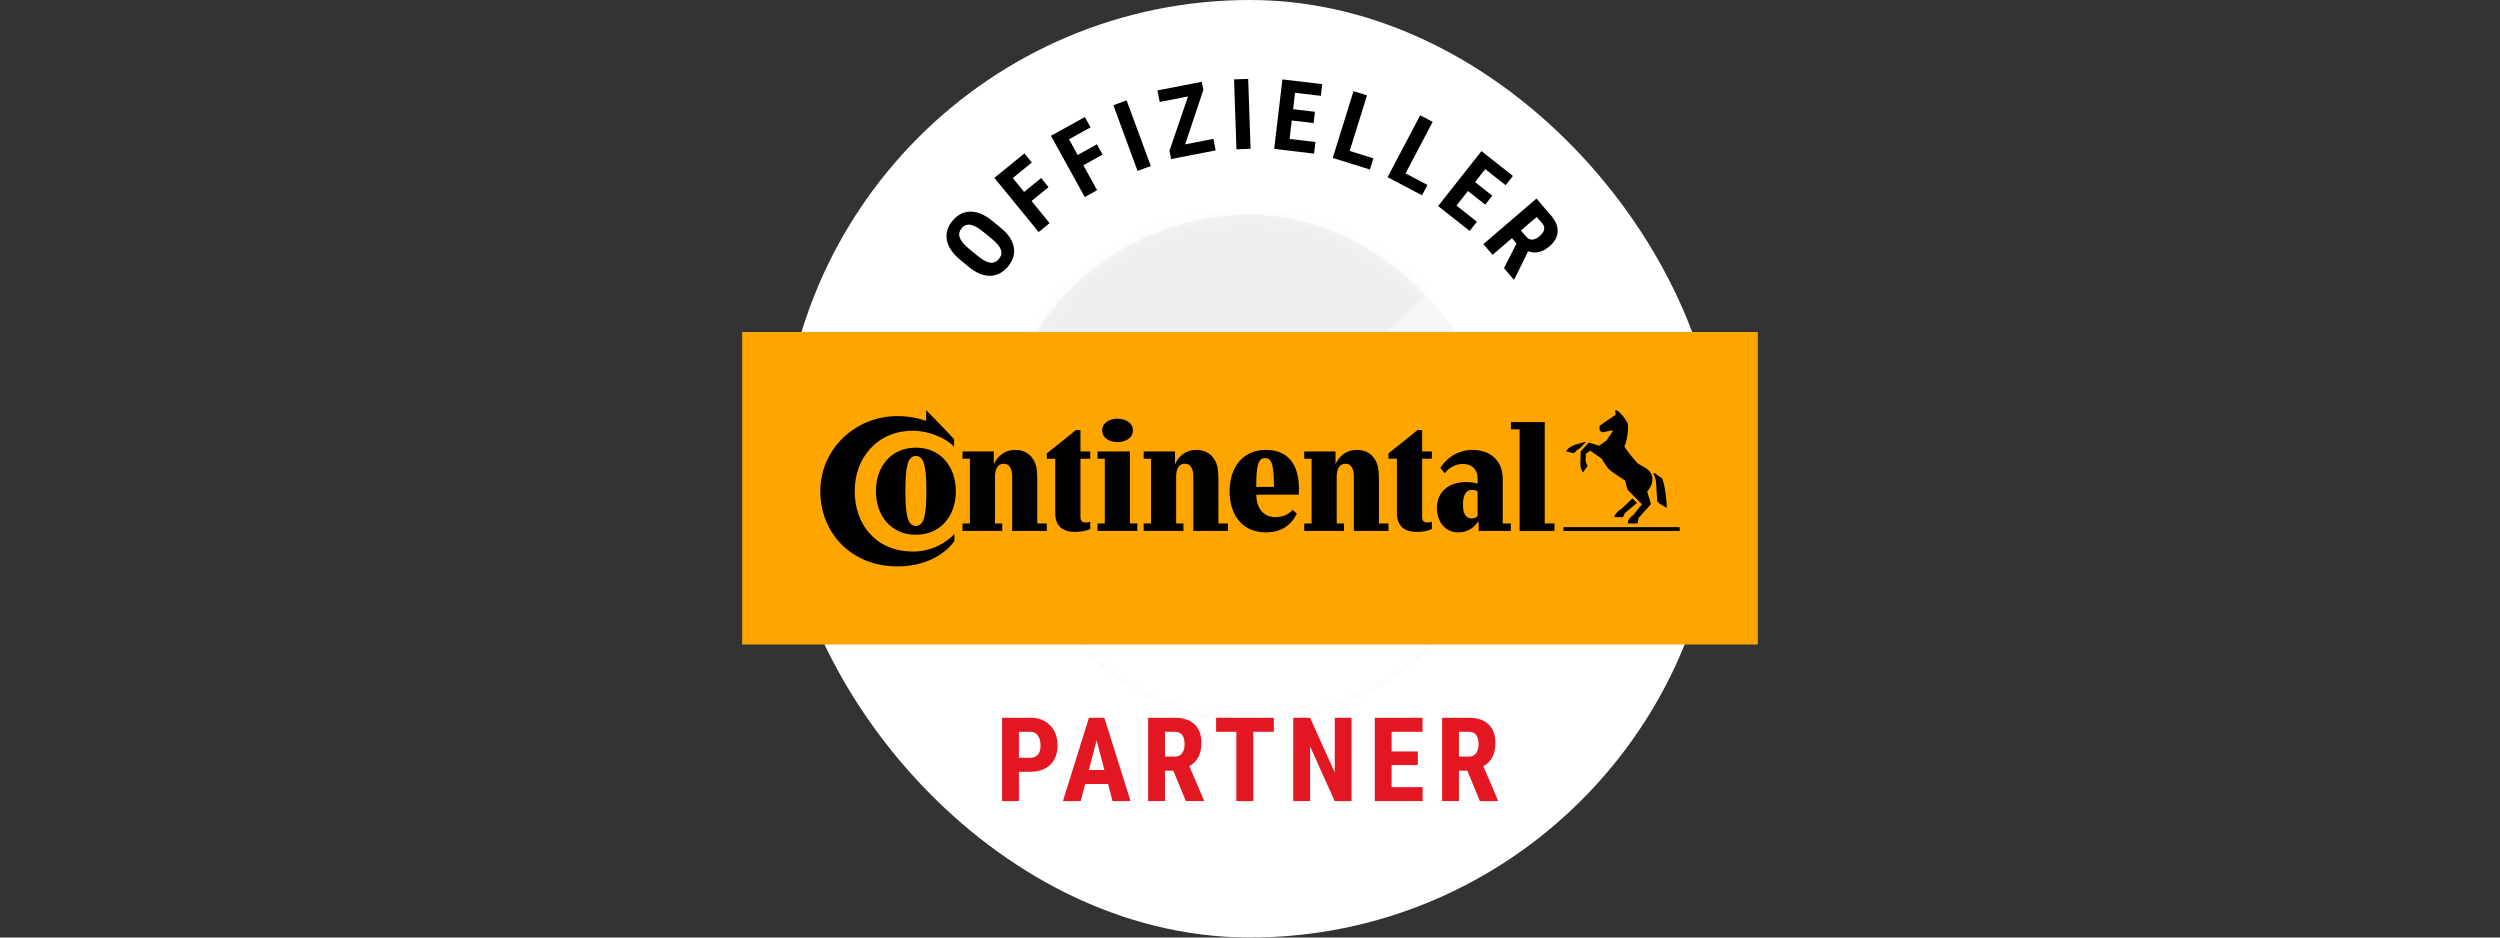 <svg width="256" height="96" viewBox="0 0 256 96" fill="none" xmlns="http://www.w3.org/2000/svg">
<rect x="0" y="0" width="256" height="96" fill="#333333" stroke="none"/>
<rect x="80" width="96" height="96" rx="48" fill="white"/>
<rect x="102" y="22" width="52" height="52" rx="26" fill="#F6F6F6"/>
<mask id="mask0_908_39829" style="mask-type:luminance" maskUnits="userSpaceOnUse" x="102" y="22" width="52" height="52">
<rect x="102" y="22" width="52" height="52" rx="26" fill="white"/>
</mask>
<g mask="url(#mask0_908_39829)">
<path opacity="0.05" d="M80 0H176L80 96V0Z" fill="url(#paint0_linear_908_39829)"/>
<rect x="102" y="66" width="52" height="8" fill="white"/>
</g>
<path fill-rule="evenodd" clip-rule="evenodd" d="M100.665 23.722C100.166 23.312 99.736 23.077 99.376 23.019C99.016 22.961 98.713 23.082 98.468 23.381C98.224 23.677 98.16 23.993 98.279 24.328C98.397 24.662 98.693 25.029 99.168 25.427L100.153 26.236C100.637 26.634 101.053 26.855 101.401 26.899C101.75 26.943 102.047 26.814 102.295 26.512C102.535 26.221 102.601 25.912 102.493 25.586C102.385 25.259 102.096 24.901 101.627 24.511L100.665 23.722ZM102.515 23.362C103.257 23.972 103.69 24.622 103.812 25.309C103.934 25.998 103.739 26.654 103.227 27.278C102.717 27.899 102.112 28.22 101.414 28.24C100.715 28.261 99.998 27.973 99.261 27.376L98.315 26.598C97.554 25.973 97.105 25.309 96.967 24.606C96.829 23.903 97.018 23.238 97.532 22.613C98.038 21.997 98.647 21.683 99.358 21.673C100.069 21.663 100.806 21.967 101.568 22.584L102.515 23.362Z" fill="black"/>
<path fill-rule="evenodd" clip-rule="evenodd" d="M107.371 19.163L105.629 20.585L107.478 22.85L106.358 23.764L101.825 18.215L104.898 15.707L105.66 16.64L103.709 18.233L104.87 19.655L106.612 18.233L107.371 19.163Z" fill="black"/>
<path fill-rule="evenodd" clip-rule="evenodd" d="M112.903 15.832L110.934 16.918L112.345 19.477L111.079 20.176L107.617 13.903L111.091 11.987L111.673 13.043L109.467 14.26L110.353 15.867L112.323 14.781L112.903 15.832Z" fill="black"/>
<path fill-rule="evenodd" clip-rule="evenodd" d="M117.84 16.998L116.483 17.498L114.008 10.774L115.366 10.274L117.84 16.998Z" fill="black"/>
<path fill-rule="evenodd" clip-rule="evenodd" d="M121.356 14.784L124.254 14.219L124.484 15.398L119.924 16.286L119.757 15.431L121.654 9.878L118.755 10.442L118.524 9.259L123.06 8.376L123.223 9.211L121.356 14.784Z" fill="black"/>
<path fill-rule="evenodd" clip-rule="evenodd" d="M128.058 15.238L126.613 15.287L126.368 8.127L127.815 8.078L128.058 15.238Z" fill="black"/>
<path fill-rule="evenodd" clip-rule="evenodd" d="M134.516 12.605L132.277 12.34L132.055 14.226L134.703 14.539L134.562 15.732L130.477 15.249L131.318 8.133L135.394 8.616L135.253 9.813L132.613 9.501L132.414 11.182L134.653 11.447L134.516 12.605Z" fill="black"/>
<path fill-rule="evenodd" clip-rule="evenodd" d="M138.209 15.457L140.634 16.212L140.277 17.359L136.471 16.174L138.601 9.333L139.982 9.763L138.209 15.457Z" fill="black"/>
<path fill-rule="evenodd" clip-rule="evenodd" d="M143.929 17.754L146.175 18.938L145.616 19.999L142.089 18.142L145.428 11.803L146.708 12.477L143.929 17.754Z" fill="black"/>
<path fill-rule="evenodd" clip-rule="evenodd" d="M152.089 20.959L150.319 19.561L149.142 21.052L151.236 22.705L150.492 23.648L147.263 21.099L151.703 15.475L154.924 18.018L154.177 18.964L152.091 17.318L151.043 18.646L152.811 20.043L152.089 20.959Z" fill="black"/>
<path fill-rule="evenodd" clip-rule="evenodd" d="M155.739 23.604L156.275 24.228C156.462 24.447 156.677 24.549 156.917 24.534C157.156 24.517 157.398 24.405 157.642 24.195C158.187 23.728 158.277 23.281 157.911 22.856L157.36 22.213L155.739 23.604ZM155.293 24.934L154.825 24.39L152.838 26.095L151.895 24.997L157.332 20.331L158.836 22.082C159.308 22.632 159.531 23.179 159.503 23.723C159.476 24.269 159.199 24.766 158.673 25.217C157.952 25.836 157.221 26.007 156.481 25.73L155.073 28.593L155.021 28.637L154.008 27.457L155.293 24.934Z" fill="black"/>
<path fill-rule="evenodd" clip-rule="evenodd" d="M104.338 82.031V79.031H105.486C106.365 79.031 107.052 78.789 107.549 78.305C108.045 77.82 108.293 77.16 108.293 76.324C108.293 75.488 108.042 74.809 107.54 74.285C107.038 73.762 106.365 73.5 105.521 73.5H102.615V82.031H104.338ZM105.521 77.596H104.338V74.936H105.539C105.847 74.939 106.094 75.067 106.277 75.319C106.461 75.571 106.552 75.91 106.552 76.336C106.552 76.746 106.463 77.059 106.283 77.273C106.103 77.488 105.849 77.596 105.521 77.596ZM111.121 80.285L110.664 82.031H108.842L111.508 73.5H113.084L115.767 82.031H113.927L113.47 80.285H111.121ZM111.496 78.85L112.293 75.809L113.09 78.85H111.496ZM119.293 78.914V82.031H117.57V73.5H120.318C121.181 73.5 121.848 73.724 122.319 74.171C122.79 74.618 123.025 75.254 123.025 76.078C123.025 77.211 122.613 78.004 121.789 78.457L123.283 81.949V82.031H121.431L120.148 78.914H119.293ZM120.271 77.478H119.293V74.936H120.301C120.969 74.936 121.302 75.363 121.302 76.219C121.302 76.602 121.217 76.907 121.045 77.136C120.873 77.364 120.615 77.478 120.271 77.478ZM128.332 74.936V82.031H126.603V74.936H124.529V73.5H130.441V74.936H128.332ZM134.154 82.031V76.436L136.674 82.031H138.396V73.5H136.679V79.102L134.154 73.5H132.431V82.031H134.154ZM145.677 80.602V82.031H140.779V73.5H145.666V74.936H142.502V76.951H145.185V78.34H142.502V80.602H145.677ZM149.396 82.031V78.914H150.252L151.535 82.031H153.386V81.949L151.892 78.457C152.717 78.004 153.129 77.211 153.129 76.078C153.129 75.254 152.893 74.618 152.423 74.171C151.952 73.724 151.285 73.5 150.422 73.5H147.674V82.031H149.396ZM149.396 77.478H150.375C150.719 77.478 150.976 77.364 151.148 77.136C151.32 76.907 151.406 76.602 151.406 76.219C151.406 75.363 151.072 74.936 150.404 74.936H149.396V77.478Z" fill="#E31721"/>
<g clip-path="url(#clip0_908_39829)">
<path d="M180 34H76V66H180V34Z" fill="#FFA500"/>
<path d="M94.834 42.001C94.834 42.001 96.796 43.963 97.698 44.974V45.742C96.857 44.853 95.114 44.109 93.493 44.109C89.825 44.109 87.522 46.875 87.522 50.3C87.522 53.712 89.703 56.478 93.493 56.478C95.382 56.478 96.893 55.588 97.734 54.674V55.405C96.588 56.977 94.493 58.001 91.885 58.001C87.217 58.001 84 54.614 84 50.3C84 45.985 87.571 42.61 91.885 42.61C92.982 42.61 93.969 42.793 94.834 43.098V42.001Z" fill="black"/>
<path d="M92.713 50.276C92.713 47.789 92.945 46.692 93.786 46.692C94.627 46.692 94.858 47.789 94.858 50.276C94.858 52.762 94.627 53.858 93.786 53.858C92.945 53.858 92.713 52.762 92.713 50.276ZM89.691 50.3C89.691 52.762 91.202 54.76 93.786 54.76C96.369 54.76 97.88 52.762 97.88 50.3C97.88 47.838 96.369 45.84 93.786 45.84C91.202 45.84 89.691 47.838 89.691 50.3Z" fill="black"/>
<path d="M103.645 48.788C103.645 48.057 103.413 47.485 102.78 47.485C102.146 47.485 101.89 48.057 101.89 48.788V53.602H102.633V54.37H98.563V53.602H99.319V46.972H98.563V46.23H101.768V47.472H101.804C102.109 46.79 102.816 46.071 103.95 46.071C105.144 46.071 105.875 46.802 106.107 47.764C106.192 48.142 106.216 48.764 106.216 49.081V53.602H107.191V54.37H103.645V48.788Z" fill="black"/>
<path d="M110.64 46.972V52.993C110.64 53.407 110.908 53.504 111.164 53.504C111.408 53.504 111.64 53.419 111.64 53.419V54.163C111.64 54.163 111.152 54.467 110.067 54.467C108.8 54.467 108.056 53.845 108.056 52.53V46.972H107.191V46.424C108.154 45.657 109.276 44.779 110.165 44.036H110.64V46.229H111.64V46.972H110.64Z" fill="black"/>
<path d="M112.864 44.072C112.864 45.67 116.009 45.67 116.009 44.072C116.009 42.474 112.864 42.474 112.864 44.072ZM113.133 46.972H112.389V46.23H115.704V53.602H116.46V54.37H112.389V53.602H113.133V46.972Z" fill="black"/>
<path d="M122.193 48.788C122.193 48.057 121.962 47.485 121.328 47.485C120.694 47.485 120.438 48.057 120.438 48.788V53.602H121.182V54.37H117.112V53.602H117.867V46.972H117.112V46.23H120.317V47.472H120.353C120.658 46.79 121.365 46.071 122.498 46.071C123.693 46.071 124.424 46.802 124.655 47.764C124.74 48.142 124.765 48.764 124.765 49.081V53.602H125.739V54.37H122.193V48.788Z" fill="black"/>
<path d="M132.369 52.201C132.003 52.627 131.43 52.956 130.578 52.956C129.834 52.956 128.688 52.541 128.64 50.653H132.99C133.003 50.507 133.014 50.214 133.014 50.068C133.014 47.777 132.077 46.071 129.627 46.071C127.165 46.071 125.91 47.96 125.91 50.312C125.91 52.664 127.165 54.516 129.627 54.516C131.211 54.516 132.211 53.773 132.795 52.603L132.369 52.201ZM128.64 49.86C128.64 47.716 128.811 46.912 129.542 46.912C130.285 46.912 130.431 47.692 130.455 49.86H128.64Z" fill="black"/>
<path d="M138.633 48.788C138.633 48.057 138.401 47.485 137.767 47.485C137.134 47.485 136.878 48.057 136.878 48.788V53.602H137.621V54.37H133.551V53.602H134.307V46.972H133.551V46.23H136.756V47.472H136.792C137.097 46.79 137.804 46.071 138.937 46.071C140.132 46.071 140.863 46.802 141.094 47.764C141.18 48.142 141.204 48.764 141.204 49.081V53.602H142.179V54.37H138.633V48.788Z" fill="black"/>
<path d="M145.628 46.972V52.993C145.628 53.407 145.896 53.504 146.152 53.504C146.395 53.504 146.627 53.419 146.627 53.419V54.163C146.627 54.163 146.14 54.467 145.055 54.467C143.787 54.467 143.044 53.845 143.044 52.53V46.972H142.178V46.424C143.142 45.657 144.263 44.779 145.152 44.036H145.628V46.229H146.627V46.972H145.628Z" fill="black"/>
<path d="M151.306 50.336C151.234 50.263 151.075 50.166 150.746 50.166C149.979 50.166 149.808 50.922 149.808 51.701C149.808 52.469 150.039 53.09 150.698 53.09C151.014 53.09 151.209 52.956 151.306 52.846V50.336ZM151.417 53.394H151.38C150.905 54.065 150.271 54.516 149.296 54.516C147.968 54.516 147.139 53.382 147.139 52.029C147.139 50.397 148.297 49.361 150.149 49.361C150.905 49.361 151.306 49.532 151.306 49.532V49.02C151.306 48.033 150.698 47.509 149.808 47.509C148.577 47.509 147.943 48.46 147.943 48.46L147.493 47.911C148.309 46.644 149.564 46.071 150.734 46.071C152.709 46.071 153.878 47.241 153.878 49.02V53.602H154.707V54.37H151.417V53.394Z" fill="black"/>
<path d="M155.608 43.963H154.719V43.22H158.18V53.602H159.179V54.37H155.608V43.963Z" fill="black"/>
<path d="M169.562 49.203C169.489 48.923 169.38 48.606 169.294 48.448C169.294 48.448 169.343 48.399 169.441 48.46C169.538 48.521 170.16 48.947 170.16 48.947C170.476 49.41 170.671 51.311 170.684 51.994C170.391 51.859 169.977 51.628 169.709 51.372L169.562 49.203Z" fill="black"/>
<path d="M167.686 47.436C167.174 46.876 166.747 46.351 166.333 45.73C166.601 45.218 166.796 43.866 166.674 43.342C166.626 43.183 166.187 42.599 166.114 42.513C166.004 42.403 165.651 42.002 165.48 42.002C165.444 42.002 165.407 42.014 165.395 42.026L165.444 42.477C164.968 42.781 164.347 43.196 163.786 43.61C163.786 43.768 163.798 44.012 163.81 44.097C163.896 44.17 163.993 44.231 164.103 44.268C164.322 44.231 165.005 44.06 165.187 44.085L164.517 45.096L163.749 45.645L162.787 45.34C162.726 45.328 162.665 45.34 162.628 45.389L161.922 46.157C161.885 46.193 161.86 46.23 161.86 46.315L161.836 47.18C161.836 47.18 161.824 47.314 161.824 47.461C161.824 48.082 162.105 48.374 162.105 48.374L162.568 47.704C162.506 47.607 162.397 47.339 162.373 47.217C162.373 47.192 162.385 46.473 162.385 46.473L162.836 46.144L164.03 46.985C164.03 46.985 164.359 47.594 164.675 47.96C164.883 48.216 165.918 48.91 166.418 49.203C166.467 49.471 166.577 49.91 166.662 50.141L168.125 51.64L167.259 52.725C166.955 52.919 166.662 53.274 166.686 53.602H167.686L167.795 53.029L168.99 51.701C169.051 51.628 169.051 51.592 169.014 51.482L168.673 50.336C168.844 50.141 169.209 49.654 169.209 49.069C169.209 48.009 168.052 47.741 167.686 47.436Z" fill="black"/>
<path d="M162.299 45.255C162.263 45.267 161.373 45.511 161.373 45.511C161.373 45.511 160.959 45.669 160.776 45.791C160.593 45.913 160.386 46.12 160.374 46.23L161.166 46.413C161.288 46.279 161.422 46.132 161.544 46.035L161.727 45.949L162.385 45.279C162.385 45.279 162.36 45.243 162.299 45.255Z" fill="black"/>
<path d="M166.041 52.103L167.162 51.031L167.625 51.494L166.418 52.518C166.321 52.639 166.248 52.834 166.187 52.956H165.297C165.346 52.627 165.809 52.213 166.041 52.103Z" fill="black"/>
<path d="M160.093 54.37V53.98H172V54.37H160.093Z" fill="black"/>
</g>
<defs>
<linearGradient id="paint0_linear_908_39829" x1="80" y1="0" x2="80" y2="96" gradientUnits="userSpaceOnUse">
<stop stop-color="#495057"/>
<stop offset="1" stop-color="#D1D3D5"/>
</linearGradient>
<clipPath id="clip0_908_39829">
<rect width="104" height="32" fill="white" transform="translate(76 34)"/>
</clipPath>
</defs>
</svg>
